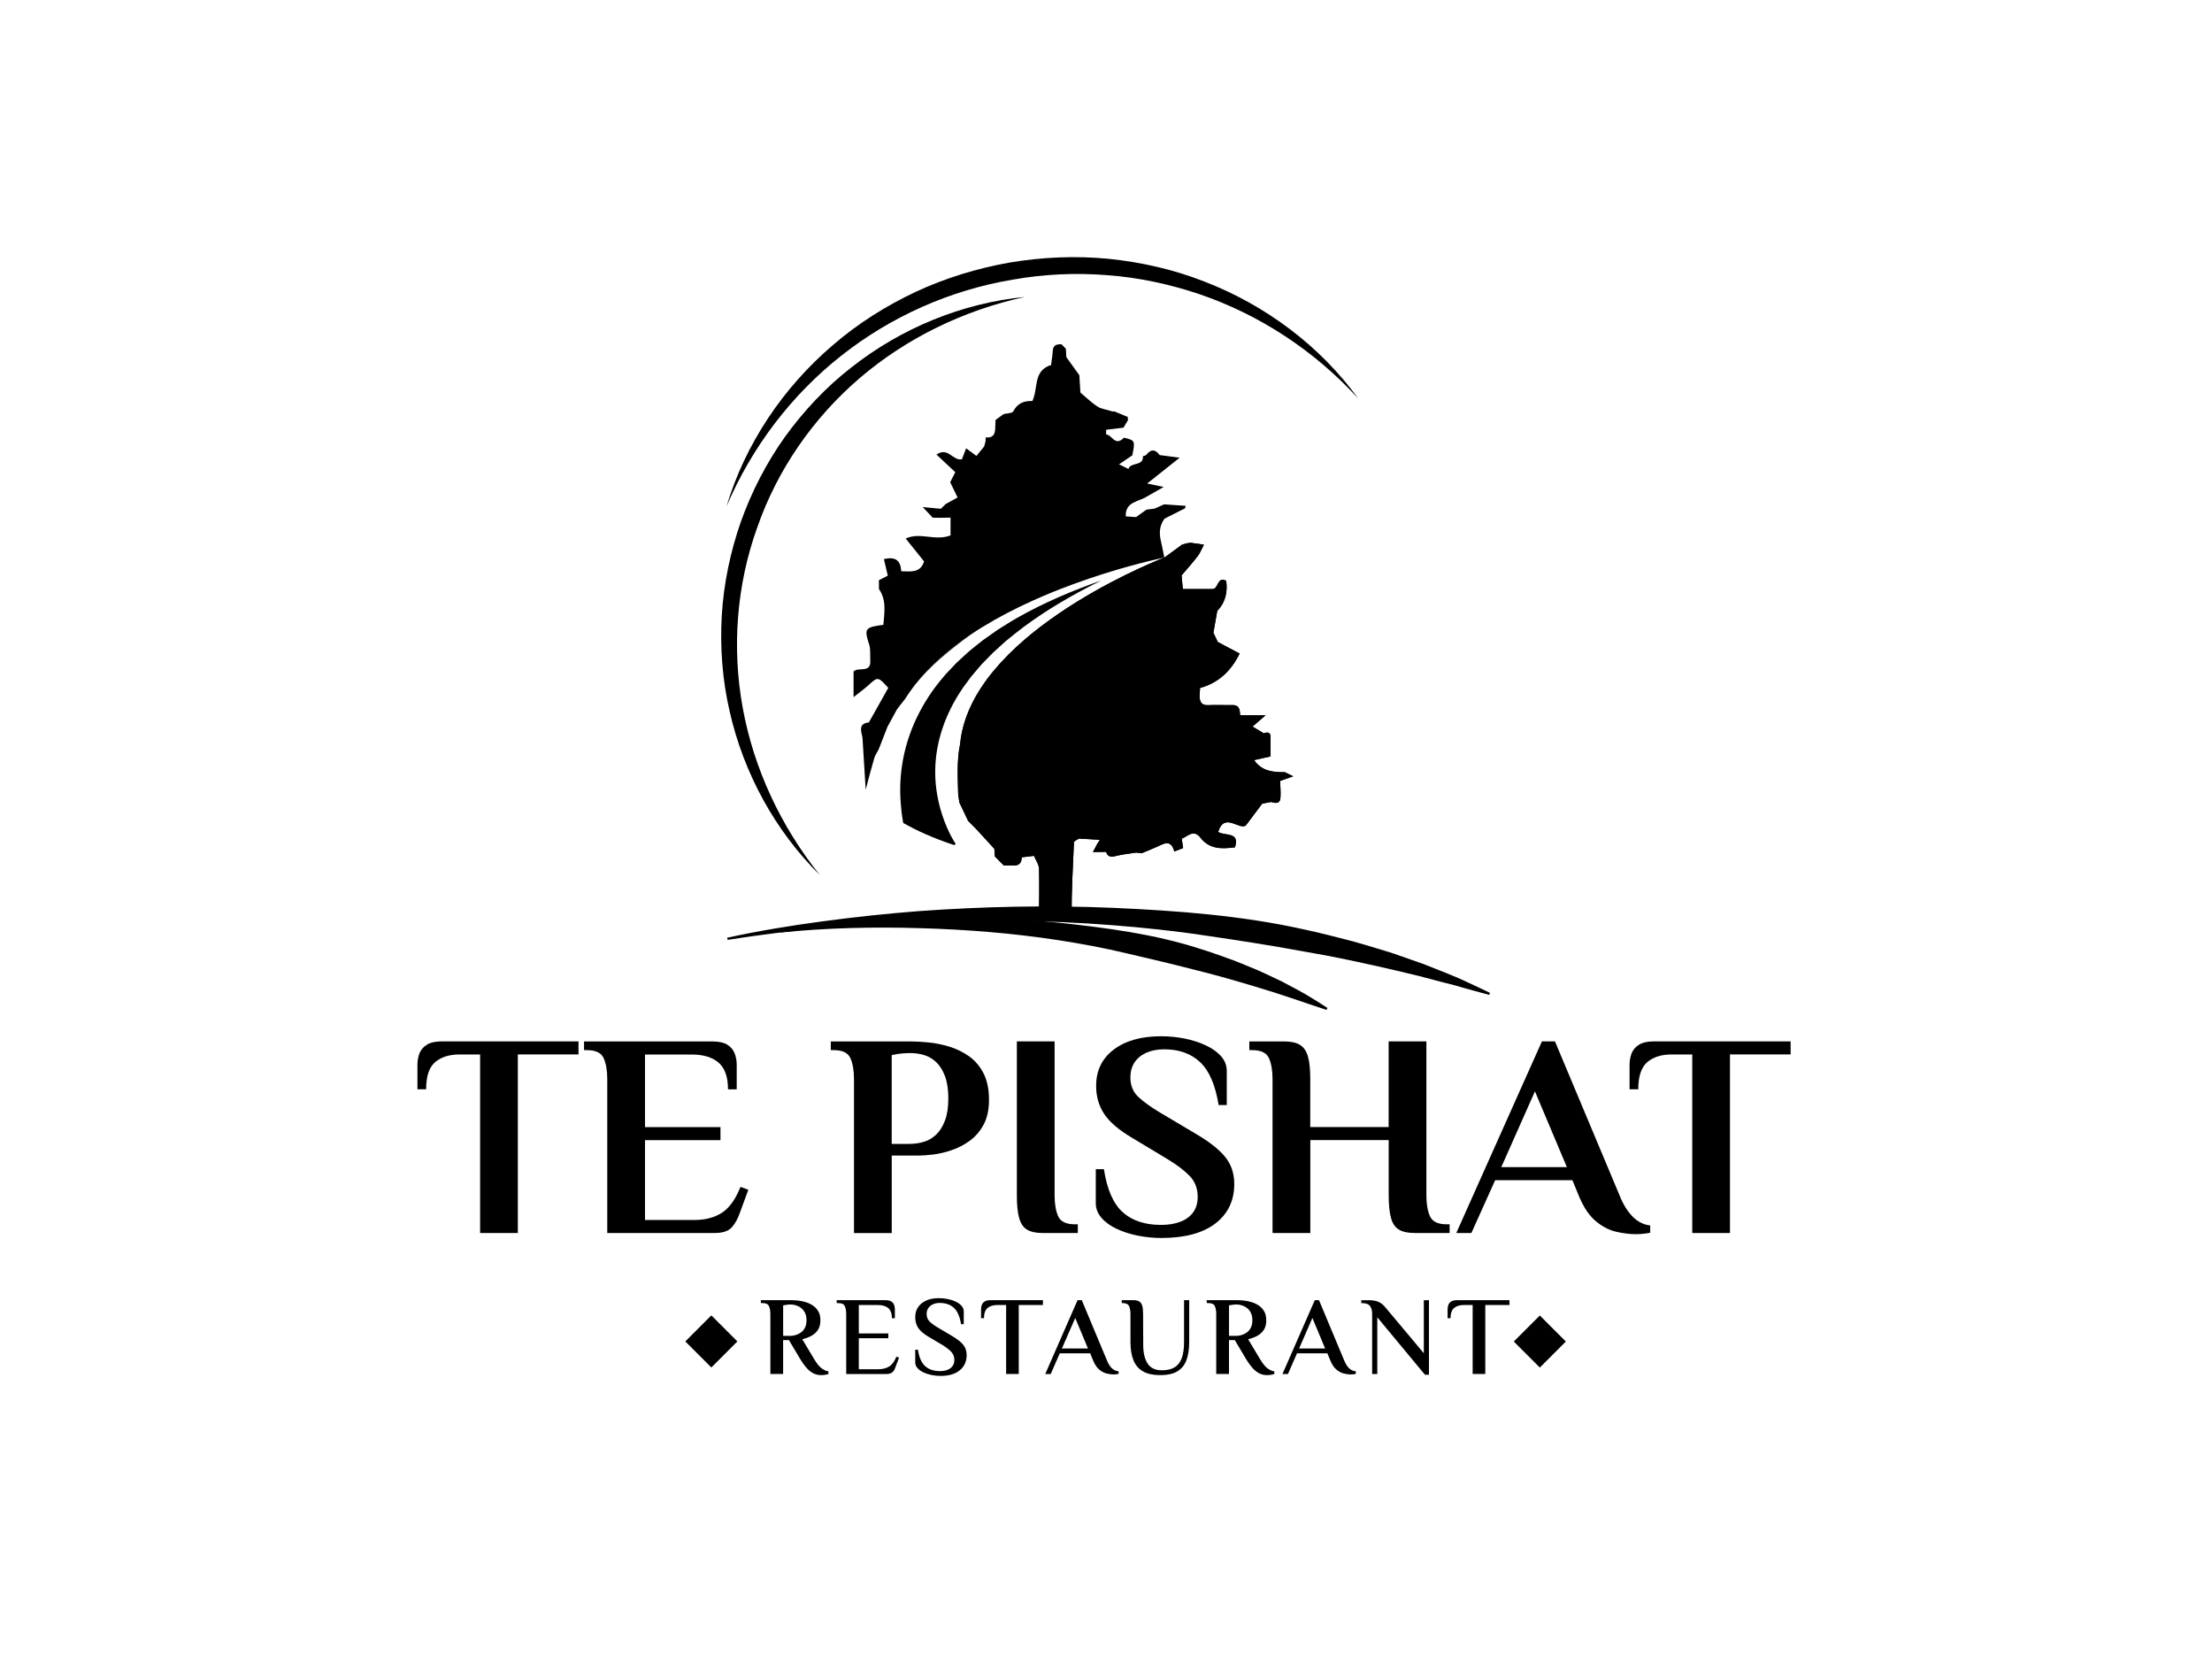 <?xml version="1.0" encoding="UTF-8"?>
<!-- Generator: Adobe Illustrator 25.2.0, SVG Export Plug-In . SVG Version: 6.00 Build 0)  -->
<svg xmlns="http://www.w3.org/2000/svg" xmlns:xlink="http://www.w3.org/1999/xlink" version="1.1" id="Layer_1" x="0px" y="0px" viewBox="0 0 765.35 572.6" style="enable-background:new 0 0 765.35 572.6;" xml:space="preserve">
<g>
	<path d="M316.55,236.93c5.41-6.79,12.18-12.18,19.2-17.33C328.33,224.56,321.63,230.33,316.55,236.93z"></path>
	<path d="M251.6,324.37c10.92-2.39,21.95-4.18,33.02-5.67c11.07-1.49,22.19-2.67,33.34-3.54c22.3-1.6,44.72-2.09,67.12-1.13   c22.37,0.99,44.89,2.66,66.86,7.63c5.5,1.18,10.94,2.61,16.38,4.02c2.71,0.73,5.39,1.59,8.09,2.38c2.7,0.79,5.38,1.61,8.02,2.57   l7.95,2.78l7.83,3.1l3.89,1.6l3.83,1.74c2.55,1.17,5.08,2.38,7.6,3.6l-0.27,0.7c-2.71-0.72-5.4-1.45-8.08-2.21l-4.01-1.15   l-4.05-1.03l-8.05-2.12l-8.09-1.94c-10.79-2.51-21.6-4.85-32.5-6.69c-10.87-1.99-21.79-3.7-32.73-5.29   c-10.94-1.69-21.96-2.83-33.01-3.7c-22.11-1.7-44.35-1.96-66.56-1.11c-22.21,0.8-44.43,2.7-66.42,6.2L251.6,324.37z"></path>
	<path d="M270.2,321.77c7.97-1.43,15.99-2.37,24.05-3.08c8.05-0.71,16.14-1.17,24.23-1.39c16.19-0.31,32.43,0.26,48.59,1.96   c16.13,1.73,32.41,3.88,47.99,8.89c3.9,1.2,7.74,2.6,11.58,3.98c1.91,0.73,3.79,1.53,5.68,2.29c1.89,0.75,3.77,1.55,5.61,2.44   l5.53,2.61l5.4,2.87c1.79,0.97,3.56,1.96,5.29,3.06c1.74,1.06,3.45,2.16,5.15,3.27l-0.34,0.67c-7.72-2.53-15.24-5.25-22.92-7.53   c-7.65-2.32-15.29-4.55-23.03-6.43c-7.7-1.99-15.44-3.81-23.2-5.61c-7.75-1.87-15.61-3.31-23.51-4.54   c-15.8-2.41-31.8-3.72-47.84-4.16c-16.03-0.5-32.15-0.12-48.15,1.46L270.2,321.77z"></path>
	<path d="M442.91,270.13c0.06,1.94,0.28,3.92,0.12,5.85c-0.17,2.22-1.8,1.84-3.28,1.43c-1.02,0.2-2.04,0.4-3.04,0.59   c-1.74,2.31-3.47,4.63-5.66,7.54c-2.37,1.65-7.43-4.72-9.56,2.22c2.08,1.54,7.65-0.26,5.8,5.34c-4.46,0.56-8.84,0.76-11.97-3.39   c-2.35-2.95-4.33-0.45-6.43,0.42l-0.01,0.01c0.15,1.08,0.32,2.16,0.48,3.22c-1.02,0.39-2.04,0.79-3.05,1.17   c-0.62-2.34-1.76-3.58-4.36-2.37c-2.27,1.08-4.61,1.99-6.92,2.98c-0.63-0.08-1.28-0.15-1.91-0.22c-2.1,0.32-4.21,0.54-6.28,1   c-1.7,0.39-3.33,1.08-4.15-1.25c-1.51,0.01-3.02,0.03-4.54,0.06c0.51-0.96,1.02-1.9,1.51-2.84c0.31-0.46,0.62-0.92,0.91-1.39   c-2.42-0.14-4.84-0.29-7.28-0.43c-0.59,0.43-1.68,0.85-1.71,1.3c-0.35,8.36-0.83,16.72-0.82,25.06l-11.27,0.4   c0.06-5.41,0.14-10.84,0.02-16.26c-0.03-1.53-1.14-3.02-1.76-4.52c-1.42,0.17-2.84,0.34-4.26,0.51c0.03,2.16-1.13,2.99-3.16,2.81   c-1,0-2.01,0.01-3.01,0.01c-1.02-1.03-2.05-2.07-3.08-3.1c-0.06-0.89-0.12-1.77-0.2-2.67c-1.99-2.17-3.99-4.36-6-6.54   c-1.02-1.03-2.05-2.08-3.07-3.11c-1.02-2.13-2.02-4.26-3.04-6.38c-0.14-0.94-0.28-1.87-0.4-2.81c-0.15-5.85-0.51-11.72,0.66-17.37   l0.02-0.11c3.56-37.03,64.48-61.98,70.19-64.23c0.18-0.08,0.31-0.12,0.37-0.15c-0.12,0.02-0.43,0.08-0.93,0.18   c-3.49,0.76-15.78,3.58-30.44,8.96c-1.57,0.57-3.18,1.19-4.81,1.82c-4.1,1.6-8.31,3.41-12.52,5.41c-0.51,0.23-1,0.48-1.51,0.72   c-5.72,2.79-11.41,5.95-16.73,9.53l-0.06,0.05c-7.42,4.97-14.11,10.73-19.2,17.33c-0.39,0.49-0.77,1-1.14,1.51v0.02   c-0.83,1.11-1.62,2.27-2.37,3.47l-1.43,1.8l-0.01-0.01c-0.43,0.59-0.86,1.16-1.31,1.74c-1.08,1.99-2.17,3.98-3.25,5.97   c-1.02,2.61-2.03,5.21-3.05,7.82c-0.52,1.02-1.22,1.97-1.53,3.05c-1.06,3.59-1.99,7.23-2.96,10.86c-0.37-6-0.74-12-1.11-18   c-0.42-2.24-1.59-4.8,2.22-5.26c2.24-3.98,4.47-7.96,6.71-11.94c-3.62-3.95-3.59-3.92-7-0.8c-1.36,1.23-2.87,2.3-5.01,4.01v-8.87   c1.53-1.71,6.18,0.8,5.77-3.9c0-0.97-0.02-1.94-0.03-2.93c-0.08-0.74-0.03-1.51-0.26-2.22c-1.88-5.85-1.65-6.21,4.84-7.11   c0.14-1.85,0.37-3.7,0.37-5.52c0-2.36-0.39-4.66-1.9-6.83c-0.02-1.02-0.02-2.05-0.03-3.07c1.03-0.52,2.07-1.05,3.08-1.57   c-0.42-1.8-0.85-3.61-1.34-5.72c3.96-0.97,5.8,0.43,5.98,4.2c3.13-0.01,6.6,0.79,7.91-3.41c-1.99-2.47-3.98-4.94-6.35-7.91   c4.94-2.34,10.09,0.99,15.51-1.09v-6.15c-1.06,0.02-2.13,0.05-3.19,0.06c-0.99-0.01-1.99-0.03-2.98-0.03   c-1.03-1.09-2.05-2.19-3.45-3.68c2.56,0.25,4.41,0.42,6.26,0.59c0.55-0.54,1.13-1.09,1.7-1.65c1.2-0.66,2.41-1.31,4.1-2.25   c-0.74-1.54-1.65-3.41-2.56-5.29c0.6-1.16,1.19-2.31,1.77-3.47c-2.08-1.94-4.18-3.9-6.51-6.08c4.04-2.78,5.58,2.22,8.79,1.63   c0.43-1.14,0.96-2.48,1.47-3.81c1.19,0.88,2.36,1.76,3.55,2.64c0.89-1.09,1.79-2.18,2.68-3.27c0.17-0.59,0.32-1.17,0.49-1.76   c-0.01-0.46,0-0.93,0.06-1.39c2.48,0.32,3.27-1.08,3.28-3.25c0.05-0.93,0.08-1.85,0.12-2.78c0.91-0.66,1.84-1.34,2.76-2.01   c1.17-0.31,3.02-0.26,3.39-0.99c1.47-2.84,3.83-3.67,6.57-3.53c2.05-4.21,0.32-9.75,5.52-12.12c0.28-0.18,0.6-0.26,0.94-0.22   c0.22-1.68,0.52-3.36,0.62-5.06c0.11-2.05,1.43-2.25,2.99-2.25l1.53,1.53c0.06,0.96,0.12,1.93,0.17,2.9h-0.02   c1.51,2.1,3.02,4.18,4.52,6.28c0.14,2.25,0.28,4.5,0.37,6.01c2.25,1.88,3.93,3.58,5.91,4.83c1.3,0.83,3.02,1.02,4.55,1.5   c0.39,0.22,0.79,0.26,1.22,0.15c1.57,0.65,3.15,1.3,4.72,1.96c-0.06,0.34-0.03,0.66,0.11,0.99c-0.54,0.89-1.06,1.8-1.6,2.7   c-2.01,0.25-4.01,0.48-6.01,0.73c0,0.54,0,1.06-0.02,1.6c2.14,0.17,3.07,4.36,6.21,1.13c3.86,1,3.86,1,2.88,6.11   c-1.53,1.03-3.07,2.08-4.6,3.12c1.08,0.54,2.18,1.06,3.25,1.6c0.76-2.51,5.26-0.79,5.01-4.43c0.42-0.05,0.8-0.18,1.14-0.42   c1.57-2.05,3.12-2.04,4.66,0.05c1.91,0.25,3.84,0.51,6.91,0.91c-3.95,3.13-7.06,5.61-11.24,8.93c2.92,0.6,4.32,0.89,5.71,1.19   c-1.94,1.11-3.89,2.2-5.83,3.32c-2.84,1.85-7.53,1.73-7.28,6.85c1.17,0.08,2.36,0.17,3.55,0.25c1.2-0.86,2.41-1.71,3.61-2.58   c0.94-0.12,1.88-0.23,2.82-0.35c1.09-0.49,2.19-0.99,3.29-1.48c2.47,0.19,4.93,0.35,7.42,0.52c0.02,0.34-0.09,0.65-0.31,0.91   c-2.33,1.19-4.66,2.36-6.99,3.53c-1.76,2.39-1.9,5.03-1.22,7.82c0.43,1.88,0.79,3.79,1.16,5.68c2.05-1.5,4.09-3.01,6.14-4.5   c0.51-0.15,1.02-0.31,1.54-0.46c0.48-0.06,0.97-0.12,1.45-0.19l4.58,0.65c-0.08,0.14-0.14,0.29-0.22,0.43l-0.03,0.08   c-0.17,0.32-0.32,0.65-0.48,0.97c-0.17,0.35-0.34,0.69-0.52,1.03l-0.28,0.51c-0.09,0.17-0.2,0.32-0.31,0.49   c-0.09,0.15-0.22,0.31-0.32,0.46c-1.74,2.3-3.7,4.44-5.57,6.65c0.12,1.28,0.23,2.56,0.43,4.73h10.42c1.97-0.23,1.48-4.46,4.6-2.84   c0.51,3.93-0.28,7.48-3.11,10.41c-0.45,2.53-0.88,5.04-1.33,7.57c0.51,1.06,1.03,2.13,1.54,3.19c2.44,1.3,4.86,2.58,7.54,3.98   c-2.91,5.92-7.23,10.12-13.69,11.91c-0.06,0.91-0.11,1.8-0.17,2.71c0.01,2,0.57,3.36,3.02,3.24c2.75-0.14,5.52,0.03,8.28-0.03   c2.58-0.06,2.62,1.73,2.73,3.53h8.81c-1.79,1.53-3.16,2.71-4.52,3.89c1.28,0.79,2.56,1.56,3.86,2.34c2.38-0.89,2.45,0.62,2.38,2.28   v5.71c-1.74,0.4-3.59,0.82-5.71,1.28c2.71,3.9,6.63,4.21,10.67,4.19c0.96,0.48,1.91,0.94,2.87,1.42   C445.91,269.07,444.41,269.61,442.91,270.13v-0.08l-0.09,0.09l-0.01,0.03L442.91,270.13z"></path>
	<polygon points="310.28,200.78 310.18,200.67 310.18,200.66 310.28,200.69  "></polygon>
	<path d="M442.91,270.13c0.06,1.94,0.28,3.92,0.12,5.85c-0.17,2.22-1.8,1.84-3.28,1.43c-1.02,0.2-2.04,0.4-3.04,0.59   c-1.74,2.31-3.47,4.63-5.66,7.54c-2.37,1.65-7.43-4.72-9.56,2.22c2.08,1.54,7.65-0.26,5.8,5.34c-4.46,0.56-8.84,0.76-11.97-3.39   c-2.35-2.95-4.33-0.45-6.43,0.42l-0.01,0.01c0.15,1.08,0.32,2.16,0.48,3.22c-1.02,0.39-2.04,0.79-3.05,1.17   c-0.62-2.34-1.76-3.58-4.36-2.37c-2.27,1.08-4.61,1.99-6.92,2.98c-0.63-0.08-1.28-0.15-1.91-0.22c-2.1,0.32-4.21,0.54-6.28,1   c-1.7,0.39-3.33,1.08-4.15-1.25c-1.51,0.01-3.02,0.03-4.54,0.06c0.51-0.96,1.02-1.9,1.51-2.84c0.31-0.46,0.62-0.92,0.91-1.39   c-2.42-0.14-4.84-0.29-7.28-0.43c-0.59,0.43-1.68,0.85-1.71,1.3c-0.35,8.36-0.83,16.72-0.82,25.06l-11.27,0.4   c0.06-5.41,0.14-10.84,0.02-16.26c-0.03-1.53-1.14-3.02-1.76-4.52c-1.42,0.17-2.84,0.34-4.26,0.51c0.03,2.16-1.13,2.99-3.16,2.81   c-1,0-2.01,0.01-3.01,0.01c-1.02-1.03-2.05-2.07-3.08-3.1c-0.06-0.89-0.12-1.77-0.2-2.67c-1.99-2.17-3.99-4.36-6-6.54   c-1.02-1.03-2.05-2.08-3.07-3.11c-1.02-2.13-2.02-4.26-3.04-6.38c-0.14-0.94-0.28-1.87-0.4-2.81c-0.15-5.85-0.51-11.72,0.66-17.37   l0.02-0.11c3.56-37.03,64.48-61.98,70.19-64.23c0.18-0.08,0.31-0.12,0.37-0.15l0.06-0.01c2.05-1.5,4.09-3.01,6.14-4.5   c0.51-0.15,1.02-0.31,1.54-0.46c0.48-0.06,0.97-0.12,1.45-0.19l4.58,0.65c-0.08,0.14-0.14,0.29-0.22,0.43l-0.03,0.08   c-0.17,0.32-0.32,0.65-0.48,0.97c-0.17,0.35-0.34,0.69-0.52,1.03l-0.28,0.51c-0.09,0.17-0.2,0.32-0.31,0.49   c-0.09,0.15-0.22,0.31-0.32,0.46c-1.74,2.3-3.7,4.44-5.57,6.65c0.12,1.28,0.23,2.56,0.43,4.73h10.42c1.97-0.23,1.48-4.46,4.6-2.84   c0.51,3.93-0.28,7.48-3.11,10.41c-0.45,2.53-0.88,5.04-1.33,7.57c0.51,1.06,1.03,2.13,1.54,3.19c2.44,1.3,4.86,2.58,7.54,3.98   c-2.91,5.92-7.23,10.12-13.69,11.91c-0.06,0.91-0.11,1.8-0.17,2.71c0.01,2,0.57,3.36,3.02,3.24c2.75-0.14,5.52,0.03,8.28-0.03   c2.58-0.06,2.62,1.73,2.73,3.53h8.81c-1.79,1.53-3.16,2.71-4.52,3.89c1.28,0.79,2.56,1.56,3.86,2.34c2.38-0.89,2.45,0.62,2.38,2.28   v5.71c-1.74,0.4-3.59,0.82-5.71,1.28c2.71,3.9,6.63,4.21,10.67,4.19c0.96,0.48,1.91,0.94,2.87,1.42   C445.91,269.07,444.41,269.61,442.91,270.13z"></path>
	<path d="M251.37,175.18c6.41-21.46,19.5-41.05,36.79-55.79c8.6-7.44,18.33-13.57,28.65-18.43c10.35-4.81,21.35-8.17,32.59-10.15   c11.25-1.89,22.76-2.38,34.12-1.29c11.35,1.16,22.57,3.7,33.16,7.86c21.22,8.17,40.08,22.31,53.23,40.44   c-15.09-16.51-34.09-28.95-54.84-36.04c-10.39-3.49-21.15-5.82-32.05-6.6c-10.88-0.87-21.86-0.36-32.6,1.55   c-21.53,3.58-42.08,12.69-59.29,26.27C273.91,136.56,260.13,154.6,251.37,175.18z"></path>
	<path d="M283.69,302.72c-15.44-15.26-26.44-35.28-31.27-56.82c-2.49-10.76-3.31-21.91-2.69-32.97c0.67-11.07,2.96-22.02,6.62-32.49   c3.73-10.44,8.87-20.4,15.31-29.42c6.5-8.97,14.16-17.12,22.88-23.9c17.33-13.68,38.49-22.3,60.1-24.41   c-21.19,4.6-40.98,14.22-57.13,28.03c-16.14,13.8-28.56,31.75-35.5,51.7c-7.16,19.88-8.84,41.64-5.01,62.52   C260.82,265.86,270.13,285.8,283.69,302.72z"></path>
	<path d="M381.07,200.78c-9.48,4.67-18.66,9.96-27.02,16.19c-2.1,1.56-4.09,3.22-6.11,4.84l-2.87,2.61   c-0.96,0.85-1.91,1.73-2.78,2.67l-2.68,2.74c-0.85,0.96-1.65,1.94-2.47,2.9l-1.23,1.45l-1.11,1.53c-0.72,1.03-1.54,1.99-2.19,3.07   c-5.55,8.3-8.81,17.75-9.01,27.17c-0.14,4.7,0.54,9.38,1.76,13.86c0.65,2.24,1.42,4.44,2.34,6.54c0.28,0.62,0.56,1.23,0.85,1.84   c0.22,0.42,0.42,0.83,0.63,1.23c0.28,0.49,0.54,0.97,0.82,1.43l0.4,0.66l0.2,0.29l0.11,0.15l-0.6,0.37   c-7.51-2.5-13.25-5.15-17.6-7.66c-0.12-0.71-0.25-1.42-0.35-2.13c-0.14-1-0.28-2.02-0.35-3.02c-0.51-4.89-0.46-9.81,0.28-14.62   c1.68-11.67,7.11-22.38,14.39-30.8c0.86-1.09,1.88-2.05,2.82-3.07l1.42-1.51l1.51-1.42c1.02-0.92,2.02-1.87,3.04-2.78l3.19-2.58   c1.05-0.88,2.14-1.67,3.27-2.44l3.32-2.35c2.3-1.43,4.55-2.9,6.88-4.22C361.27,208.43,371.09,204.28,381.07,200.78z"></path>
	<path d="M166.12,426.52v-61.77h-7.13c-3.55,0-6.36,0.89-8.44,2.66c-2.08,1.78-3.11,4.91-3.11,9.39h-3.01v-8.54   c0-1.34,0.23-2.63,0.7-3.87c0.47-1.24,1.32-2.24,2.56-3.01c1.24-0.77,3-1.16,5.27-1.16h47.2v4.52h-20.99v61.77H166.12z"></path>
	<path d="M210.11,426.52v-53.23c0-3.01-0.42-5.44-1.25-7.28c-0.84-1.84-2.76-2.76-5.78-2.76h-1v-3.01h44.29   c2.34,0,4.12,0.39,5.32,1.16c1.21,0.77,2.04,1.78,2.51,3.01c0.47,1.24,0.7,2.53,0.7,3.87v8.54h-3.01c0-4.28-1.09-7.37-3.26-9.24   c-2.18-1.87-5.27-2.81-9.29-2.81h-16.17v25.11h26.11v4.52h-26.11V422h17.17c3.68,0,6.81-0.82,9.39-2.46   c2.58-1.64,4.74-4.64,6.48-8.99l2.71,1l-2.91,7.93c-0.74,2.14-1.69,3.85-2.86,5.12c-1.17,1.27-3.13,1.91-5.87,1.91H210.11z"></path>
	<path d="M295.48,426.52v-53.23c0-3.01-0.42-5.44-1.25-7.28c-0.84-1.84-2.76-2.76-5.78-2.76h-1v-3.01h27.62   c1.81,0,3.88,0.12,6.23,0.35c2.34,0.23,4.73,0.72,7.18,1.46c2.44,0.74,4.7,1.84,6.78,3.31c2.07,1.47,3.75,3.43,5.02,5.88   c1.27,2.44,1.91,5.51,1.91,9.19c0,3.48-0.64,6.38-1.91,8.69c-1.27,2.31-2.9,4.17-4.87,5.57c-1.98,1.41-4.07,2.48-6.28,3.21   c-2.21,0.74-4.3,1.22-6.28,1.46c-1.98,0.23-3.57,0.35-4.77,0.35h-9.54v26.82H295.48z M308.54,395.69h6.02   c1.74,0,3.42-0.23,5.02-0.7c1.61-0.47,3.05-1.3,4.32-2.51c1.27-1.2,2.29-2.83,3.06-4.87c0.77-2.04,1.16-4.6,1.16-7.68   c0-3.08-0.39-5.64-1.16-7.68c-0.77-2.04-1.77-3.65-3.01-4.82c-1.24-1.17-2.63-1.99-4.17-2.46c-1.54-0.47-3.11-0.7-4.72-0.7   c-0.74,0-1.62,0.03-2.66,0.1c-1.04,0.07-2.33,0.27-3.87,0.6V395.69z"></path>
	<path d="M360.86,426.52c-2.34,0-4.17-0.38-5.47-1.16c-1.31-0.77-2.23-2.11-2.76-4.02c-0.54-1.91-0.8-4.54-0.8-7.88v-53.23h13.06   v53.23c0,3.01,0.42,5.44,1.25,7.28c0.84,1.84,2.76,2.76,5.78,2.76h1v3.01H360.86z"></path>
	<path d="M401.84,428.23c-2.75,0-5.46-0.27-8.14-0.8c-2.68-0.54-5.12-1.32-7.33-2.36c-2.21-1.04-3.97-2.31-5.27-3.82   c-1.3-1.51-1.96-3.2-1.96-5.07v-11.75h2.81c1.07,6.96,3.23,11.92,6.48,14.86s7.68,4.42,13.31,4.42c2.54,0,4.77-0.37,6.68-1.1   c1.91-0.74,3.38-1.82,4.42-3.26c1.04-1.44,1.56-3.23,1.56-5.37c0-2.88-0.92-5.27-2.76-7.18c-1.84-1.91-4.37-3.83-7.58-5.78   l-12.35-7.43c-4.55-2.68-7.77-5.42-9.64-8.23c-1.88-2.81-2.81-6.06-2.81-9.74c0-5.29,2.02-9.47,6.08-12.55   c4.05-3.08,9.52-4.62,16.42-4.62c2.75,0,5.46,0.27,8.14,0.8c2.68,0.54,5.12,1.32,7.33,2.36c2.21,1.04,3.97,2.29,5.27,3.77   c1.3,1.47,1.96,3.18,1.96,5.12v11.75h-2.81c-1.14-6.96-3.28-11.92-6.43-14.86c-3.15-2.95-7.26-4.42-12.35-4.42   c-2.41,0-4.5,0.4-6.28,1.2c-1.77,0.8-3.13,1.93-4.07,3.37c-0.94,1.44-1.41,3.16-1.41,5.17c0,2.81,0.95,5.09,2.86,6.83   c1.91,1.74,4.43,3.55,7.58,5.42l12.35,7.33c4.55,2.68,7.88,5.31,9.99,7.88c2.11,2.58,3.16,5.71,3.16,9.39   c0,5.76-2.18,10.31-6.53,13.66C416.16,426.55,409.94,428.23,401.84,428.23z"></path>
	<path d="M440.3,426.52v-53.23c0-3.01-0.42-5.44-1.26-7.28c-0.84-1.84-2.76-2.76-5.77-2.76h-1v-3.01h12.05c2.34,0,4.17,0.4,5.47,1.2   c1.31,0.8,2.23,2.14,2.76,4.02c0.54,1.87,0.8,4.49,0.8,7.83v16.57h27.12v-29.63h13.06v53.23c0,3.01,0.42,5.44,1.25,7.28   c0.84,1.84,2.76,2.76,5.78,2.76h1.01v3.01h-12.05c-2.34,0-4.17-0.38-5.47-1.16c-1.31-0.77-2.23-2.11-2.76-4.02   c-0.54-1.91-0.8-4.54-0.8-7.88v-19.08h-27.12v32.14H440.3z"></path>
	<path d="M566.14,426.92c-2.21,0-4.54-0.29-6.98-0.85c-2.44-0.57-4.79-1.79-7.03-3.67c-2.24-1.87-4.17-4.72-5.77-8.54l-2.31-5.62   h-26.72l-8.24,18.28h-5.22l29.63-66.29h4.52l22.5,53.63c1.2,2.95,2.68,5.29,4.42,7.03c1.74,1.74,3.75,2.75,6.03,3.01v2.51   c-0.54,0.13-1.29,0.25-2.26,0.35C567.73,426.87,566.88,426.92,566.14,426.92z M519.44,403.72h22.7l-11.05-26.21L519.44,403.72z"></path>
	<path d="M585.52,426.52v-61.77h-7.13c-3.55,0-6.36,0.89-8.44,2.66c-2.08,1.78-3.11,4.91-3.11,9.39h-3.01v-8.54   c0-1.34,0.23-2.63,0.7-3.87s1.32-2.24,2.56-3.01c1.24-0.77,3-1.16,5.27-1.16h47.2v4.52h-20.99v61.77H585.52z"></path>
	<path d="M284.08,475.67c-0.88,0-1.71-0.18-2.5-0.54c-0.79-0.36-1.56-0.95-2.32-1.76c-0.76-0.81-1.57-1.91-2.42-3.31l-3.87-6.5   h-2.01v11.72h-4.41v-20.66c0-1.16-0.16-2.1-0.48-2.81c-0.32-0.71-1.06-1.06-2.23-1.06h-0.58v-1.01h10.45   c0.67,0,1.45,0.05,2.34,0.13c0.89,0.09,1.79,0.27,2.69,0.54c0.9,0.27,1.74,0.66,2.52,1.18c0.77,0.52,1.4,1.19,1.88,2.01   c0.48,0.83,0.72,1.86,0.72,3.1c0,1.42-0.31,2.57-0.93,3.44c-0.62,0.88-1.41,1.55-2.36,2.03c-0.95,0.48-1.95,0.85-2.98,1.1   l4.06,6.77c0.98,1.65,1.88,2.76,2.69,3.33s1.58,0.9,2.3,1.01v0.89c-0.21,0.1-0.56,0.19-1.05,0.27   C285.1,475.63,284.6,475.67,284.08,475.67z M270.96,462.09h2.52c0.59,0,1.21-0.1,1.86-0.29c0.64-0.19,1.25-0.5,1.82-0.91   c0.57-0.41,1.03-0.97,1.37-1.66c0.35-0.7,0.52-1.55,0.52-2.55c0-1.01-0.17-1.86-0.52-2.55c-0.35-0.7-0.8-1.26-1.35-1.68   c-0.56-0.43-1.16-0.73-1.8-0.93c-0.64-0.19-1.26-0.29-1.86-0.29c-0.28,0-0.66,0.02-1.12,0.08c-0.47,0.05-0.94,0.13-1.43,0.23   V462.09z"></path>
	<path d="M292.79,475.29v-20.66c0-1.16-0.16-2.1-0.48-2.81c-0.32-0.71-1.06-1.06-2.23-1.06h-0.58v-1.01h16.83   c0.9,0,1.59,0.15,2.05,0.44c0.46,0.3,0.79,0.68,0.97,1.16c0.18,0.48,0.27,0.97,0.27,1.49v3.14h-1.01c0-1.6-0.42-2.76-1.26-3.48   c-0.84-0.72-2.03-1.08-3.58-1.08h-6.62v9.83h10.21v1.66h-10.21v10.72h6.69c1.55,0,2.83-0.32,3.83-0.95   c1.01-0.63,1.83-1.76,2.48-3.39l0.93,0.31l-1.24,3.29c-0.23,0.75-0.58,1.34-1.04,1.76c-0.47,0.43-1.18,0.64-2.13,0.64H292.79z"></path>
	<path d="M325.44,475.94c-1.06,0-2.1-0.1-3.13-0.31c-1.03-0.21-1.98-0.52-2.84-0.93c-0.86-0.41-1.55-0.91-2.05-1.49   c-0.5-0.58-0.75-1.23-0.75-1.95v-4.37h0.93c0.41,2.66,1.25,4.55,2.52,5.69c1.26,1.14,2.98,1.7,5.14,1.7c0.95,0,1.81-0.14,2.55-0.43   c0.75-0.28,1.34-0.72,1.76-1.3c0.43-0.58,0.64-1.28,0.64-2.11c0-1.11-0.35-2.04-1.06-2.81c-0.71-0.76-1.71-1.54-3-2.34l-4.76-2.82   c-1.73-1.01-2.95-2.04-3.66-3.09c-0.71-1.06-1.06-2.3-1.06-3.72c0-2.04,0.75-3.65,2.24-4.84c1.5-1.19,3.48-1.78,5.96-1.78   c1.03,0,2.05,0.1,3.06,0.31c1.01,0.21,1.93,0.51,2.77,0.91c0.84,0.4,1.51,0.88,2.01,1.45c0.5,0.57,0.75,1.23,0.75,1.97v4.37h-0.93   c-0.44-2.66-1.27-4.55-2.5-5.67c-1.23-1.12-2.86-1.68-4.89-1.68c-0.85,0-1.63,0.15-2.32,0.46c-0.7,0.31-1.24,0.75-1.63,1.32   s-0.58,1.25-0.58,2.05c0,1.08,0.37,1.97,1.1,2.67c0.73,0.7,1.75,1.42,3.04,2.17l4.76,2.82c1.7,1.01,2.95,1.99,3.75,2.96   c0.8,0.97,1.2,2.16,1.2,3.58c0,2.22-0.79,3.97-2.38,5.26C330.49,475.3,328.28,475.94,325.44,475.94z"></path>
	<path d="M348.12,475.29v-23.87h-3.05c-1.45,0-2.57,0.35-3.39,1.04c-0.81,0.7-1.22,1.87-1.22,3.52h-1.01v-3.14   c0-0.51,0.09-1.01,0.27-1.49c0.18-0.48,0.51-0.86,0.99-1.16c0.48-0.3,1.15-0.44,2.03-0.44h18.11v1.66h-8.36v23.87H348.12z"></path>
	<path d="M385.34,475.44c-0.75,0-1.57-0.11-2.46-0.33c-0.89-0.22-1.75-0.68-2.59-1.39c-0.84-0.71-1.55-1.81-2.15-3.31l-0.93-2.28   h-10.53l-3.13,7.16h-1.9l11.18-25.54h1.47l8.63,20.66c0.52,1.26,1.09,2.21,1.72,2.84c0.63,0.63,1.42,1,2.38,1.1v0.89   c-0.21,0.05-0.47,0.1-0.79,0.13S385.62,475.44,385.34,475.44z M367.42,466.46h9.02l-4.41-10.56L367.42,466.46z"></path>
	<path d="M401.36,475.67c-2.4,0-4.35-0.43-5.86-1.28s-2.61-2.13-3.31-3.83c-0.7-1.7-1.05-3.83-1.05-6.38v-9.56   c0-1.13-0.15-2.05-0.45-2.75c-0.3-0.7-0.98-1.07-2.07-1.12h-0.5v-1.01h3.91c0.9,0,1.61,0.14,2.11,0.43   c0.5,0.28,0.86,0.77,1.06,1.47c0.21,0.7,0.31,1.69,0.31,2.98l0.04,10.72c0.02,2.71,0.54,4.83,1.55,6.36   c1.01,1.53,2.63,2.3,4.88,2.3c1.86,0,3.35-0.35,4.47-1.05c1.12-0.7,1.94-1.77,2.46-3.21c0.52-1.44,0.77-3.3,0.77-5.57v-14.43h1.78   v14.43c0,2.48-0.31,4.57-0.93,6.27c-0.62,1.7-1.66,3-3.12,3.89C405.96,475.23,403.94,475.67,401.36,475.67z"></path>
	<path d="M438.35,475.67c-0.88,0-1.71-0.18-2.5-0.54c-0.79-0.36-1.56-0.95-2.32-1.76c-0.76-0.81-1.57-1.91-2.42-3.31l-3.87-6.5   h-2.01v11.72h-4.41v-20.66c0-1.16-0.16-2.1-0.48-2.81c-0.32-0.71-1.06-1.06-2.23-1.06h-0.58v-1.01h10.45   c0.67,0,1.45,0.05,2.34,0.13c0.89,0.09,1.79,0.27,2.69,0.54c0.9,0.27,1.74,0.66,2.52,1.18s1.4,1.19,1.88,2.01   c0.48,0.83,0.72,1.86,0.72,3.1c0,1.42-0.31,2.57-0.93,3.44c-0.62,0.88-1.41,1.55-2.36,2.03c-0.95,0.48-1.95,0.85-2.98,1.1   l4.06,6.77c0.98,1.65,1.88,2.76,2.69,3.33s1.58,0.9,2.3,1.01v0.89c-0.21,0.1-0.56,0.19-1.05,0.27   C439.37,475.63,438.86,475.67,438.35,475.67z M425.23,462.09h2.52c0.59,0,1.21-0.1,1.86-0.29c0.64-0.19,1.25-0.5,1.82-0.91   c0.57-0.41,1.03-0.97,1.37-1.66c0.35-0.7,0.52-1.55,0.52-2.55c0-1.01-0.17-1.86-0.52-2.55c-0.35-0.7-0.8-1.26-1.35-1.68   c-0.56-0.43-1.16-0.73-1.8-0.93c-0.64-0.19-1.26-0.29-1.86-0.29c-0.28,0-0.66,0.02-1.12,0.08c-0.47,0.05-0.94,0.13-1.43,0.23   V462.09z"></path>
	<path d="M467.41,475.44c-0.75,0-1.57-0.11-2.46-0.33c-0.89-0.22-1.76-0.68-2.59-1.39c-0.84-0.71-1.56-1.81-2.15-3.31l-0.93-2.28   h-10.52l-3.13,7.16h-1.9l11.18-25.54h1.47l8.63,20.66c0.52,1.26,1.09,2.21,1.72,2.84c0.63,0.63,1.42,1,2.38,1.1v0.89   c-0.21,0.05-0.47,0.1-0.79,0.13S467.69,475.44,467.41,475.44z M449.49,466.46h9.01l-4.41-10.56L449.49,466.46z"></path>
	<path d="M493.02,475.52l-16.48-19.85v19.62h-1.78v-20.89c0-1.06-0.24-1.93-0.72-2.61c-0.48-0.68-1.4-1.02-2.77-1.02h-0.27v-1.01   h2.63c1.39,0,2.52,0.2,3.39,0.6c0.86,0.4,1.59,0.97,2.19,1.72l13.43,16.02v-18.34h1.78v25.77H493.02z"></path>
	<path d="M509.54,475.29v-23.87h-3.05c-1.45,0-2.57,0.35-3.39,1.04c-0.81,0.7-1.22,1.87-1.22,3.52h-1.01v-3.14   c0-0.51,0.09-1.01,0.27-1.49c0.18-0.48,0.51-0.86,0.99-1.16c0.48-0.3,1.15-0.44,2.03-0.44h18.11v1.66h-8.36v23.87H509.54z"></path>
	<rect x="239.83" y="457.67" transform="matrix(0.707 -0.707 0.707 0.707 -256.015 310.001)" width="12.74" height="12.74"></rect>
	<rect x="526.51" y="457.67" transform="matrix(0.707 -0.707 0.707 0.707 -172.047 512.717)" width="12.74" height="12.74"></rect>
</g>
</svg>
